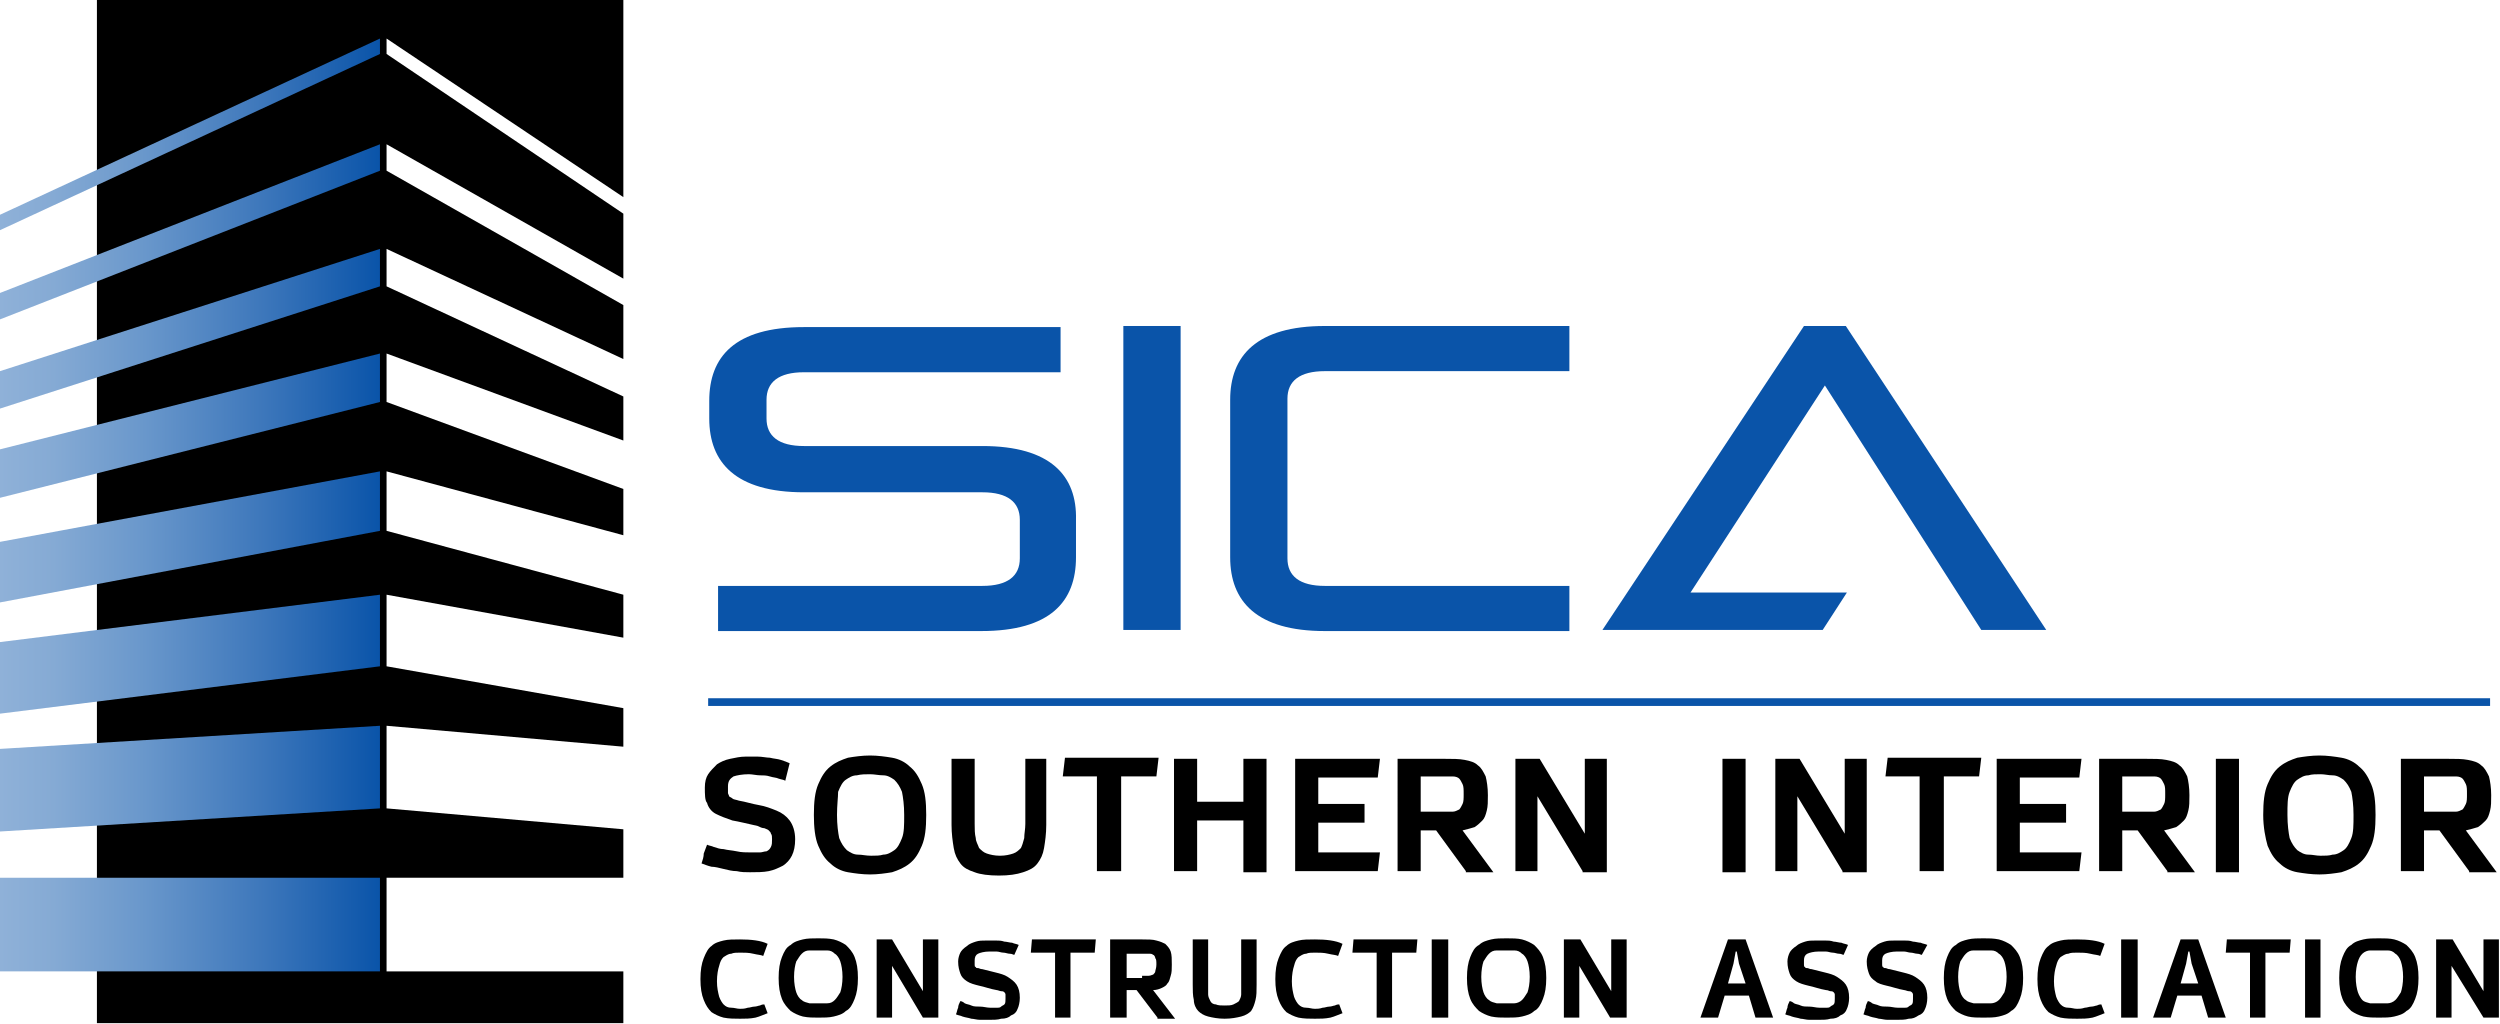 <?xml version="1.0" encoding="utf-8"?>
<!-- Generator: Adobe Illustrator 18.1.1, SVG Export Plug-In . SVG Version: 6.00 Build 0)  -->
<svg version="1.1" id="Layer_1" xmlns="http://www.w3.org/2000/svg" xmlns:xlink="http://www.w3.org/1999/xlink" x="0px" y="0px"
	 viewBox="0 0 227 93" enable-background="new 0 0 227 93" xml:space="preserve">
<polygon points="35.1,4.9 35.1,3.5 56.6,17.9 56.6,-0.1 8.8,-0.1 8.8,92.9 56.6,92.9 56.6,88.2 35.1,88.2 35.1,79.7 56.6,79.7 
	56.6,75.3 35.1,73.4 35.1,65.9 56.6,67.8 56.6,64.3 35.1,60.5 35.1,54 56.6,57.9 56.6,54 35.1,48.2 35.1,42.8 56.6,48.6 56.6,44.4 
	35.1,36.5 35.1,32.1 56.6,40 56.6,36 35.1,26 35.1,22.6 56.6,32.6 56.6,27.7 35.1,15.5 35.1,13.1 56.6,25.3 56.6,19.4 "/>
<linearGradient id="SVGID_1_" gradientUnits="userSpaceOnUse" x1="2.906745e-09" y1="83.939" x2="34.478" y2="83.939">
	<stop  offset="0" style="stop-color:#8FB1D8"/>
	<stop  offset="0.141" style="stop-color:#85AAD4"/>
	<stop  offset="0.382" style="stop-color:#6997CB"/>
	<stop  offset="0.693" style="stop-color:#3D77BB"/>
	<stop  offset="1" style="stop-color:#0A54A9"/>
</linearGradient>
<rect x="0" y="79.7" fill="url(#SVGID_1_)" width="34.5" height="8.5"/>
<linearGradient id="SVGID_2_" gradientUnits="userSpaceOnUse" x1="2.906745e-09" y1="70.703" x2="34.478" y2="70.703">
	<stop  offset="0" style="stop-color:#8FB1D8"/>
	<stop  offset="0.141" style="stop-color:#85AAD4"/>
	<stop  offset="0.382" style="stop-color:#6997CB"/>
	<stop  offset="0.693" style="stop-color:#3D77BB"/>
	<stop  offset="1" style="stop-color:#0A54A9"/>
</linearGradient>
<polygon fill="url(#SVGID_2_)" points="0,68 0,75.5 34.5,73.4 34.5,65.9 "/>
<linearGradient id="SVGID_3_" gradientUnits="userSpaceOnUse" x1="2.906745e-09" y1="59.396" x2="34.478" y2="59.396">
	<stop  offset="0" style="stop-color:#8FB1D8"/>
	<stop  offset="0.141" style="stop-color:#85AAD4"/>
	<stop  offset="0.382" style="stop-color:#6997CB"/>
	<stop  offset="0.693" style="stop-color:#3D77BB"/>
	<stop  offset="1" style="stop-color:#0A54A9"/>
</linearGradient>
<polygon fill="url(#SVGID_3_)" points="0,58.3 0,64.8 34.5,60.5 34.5,54 "/>
<linearGradient id="SVGID_4_" gradientUnits="userSpaceOnUse" x1="2.906745e-09" y1="48.713" x2="34.478" y2="48.713">
	<stop  offset="0" style="stop-color:#8FB1D8"/>
	<stop  offset="0.141" style="stop-color:#85AAD4"/>
	<stop  offset="0.382" style="stop-color:#6997CB"/>
	<stop  offset="0.693" style="stop-color:#3D77BB"/>
	<stop  offset="1" style="stop-color:#0A54A9"/>
</linearGradient>
<polygon fill="url(#SVGID_4_)" points="0,49.2 0,54.7 34.5,48.2 34.5,42.8 "/>
<linearGradient id="SVGID_5_" gradientUnits="userSpaceOnUse" x1="2.906745e-09" y1="38.654" x2="34.478" y2="38.654">
	<stop  offset="0" style="stop-color:#8FB1D8"/>
	<stop  offset="0.141" style="stop-color:#85AAD4"/>
	<stop  offset="0.382" style="stop-color:#6997CB"/>
	<stop  offset="0.693" style="stop-color:#3D77BB"/>
	<stop  offset="1" style="stop-color:#0A54A9"/>
</linearGradient>
<polygon fill="url(#SVGID_5_)" points="0,40.8 0,45.2 34.5,36.5 34.5,32.1 "/>
<linearGradient id="SVGID_6_" gradientUnits="userSpaceOnUse" x1="2.906745e-09" y1="29.871" x2="34.478" y2="29.871">
	<stop  offset="0" style="stop-color:#8FB1D8"/>
	<stop  offset="0.141" style="stop-color:#85AAD4"/>
	<stop  offset="0.382" style="stop-color:#6997CB"/>
	<stop  offset="0.693" style="stop-color:#3D77BB"/>
	<stop  offset="1" style="stop-color:#0A54A9"/>
</linearGradient>
<polygon fill="url(#SVGID_6_)" points="0,33.7 0,37.1 34.5,26 34.5,22.6 "/>
<linearGradient id="SVGID_7_" gradientUnits="userSpaceOnUse" x1="2.906745e-09" y1="21.058" x2="34.478" y2="21.058">
	<stop  offset="0" style="stop-color:#8FB1D8"/>
	<stop  offset="0.141" style="stop-color:#85AAD4"/>
	<stop  offset="0.382" style="stop-color:#6997CB"/>
	<stop  offset="0.693" style="stop-color:#3D77BB"/>
	<stop  offset="1" style="stop-color:#0A54A9"/>
</linearGradient>
<polygon fill="url(#SVGID_7_)" points="0,26.6 0,29 34.5,15.5 34.5,13.1 "/>
<linearGradient id="SVGID_8_" gradientUnits="userSpaceOnUse" x1="2.906745e-09" y1="12.211" x2="34.478" y2="12.211">
	<stop  offset="0" style="stop-color:#8FB1D8"/>
	<stop  offset="0.141" style="stop-color:#85AAD4"/>
	<stop  offset="0.382" style="stop-color:#6997CB"/>
	<stop  offset="0.693" style="stop-color:#3D77BB"/>
	<stop  offset="1" style="stop-color:#0A54A9"/>
</linearGradient>
<polygon fill="url(#SVGID_8_)" points="0,19.5 0,20.9 34.5,4.9 34.5,3.5 "/>
<g>
	<path d="M71.3,70.9c-0.1-0.1-0.3-0.1-0.6-0.2c-0.2-0.1-0.5-0.1-0.8-0.2c-0.3-0.1-0.6-0.1-0.9-0.1c-0.3,0-0.7-0.1-1-0.1
		c-0.6,0-1.1,0.1-1.4,0.2c-0.3,0.2-0.5,0.4-0.5,0.9c0,0.2,0,0.4,0,0.6c0,0.1,0.1,0.2,0.1,0.3c0.1,0.1,0.2,0.1,0.3,0.2
		c0.1,0.1,0.3,0.1,0.6,0.2c0.6,0.1,1.2,0.3,1.8,0.4c0.6,0.1,1.1,0.3,1.6,0.5c0.5,0.2,0.9,0.5,1.2,0.9c0.3,0.4,0.5,1,0.5,1.7
		c0,0.6-0.1,1.1-0.3,1.5c-0.2,0.4-0.5,0.7-0.8,0.9c-0.4,0.2-0.8,0.4-1.3,0.5c-0.5,0.1-1.1,0.1-1.7,0.1c-0.4,0-0.8,0-1.2-0.1
		c-0.4,0-0.8-0.1-1.2-0.2c-0.4-0.1-0.8-0.2-1.1-0.2c-0.4-0.1-0.6-0.2-0.9-0.3c0.1-0.3,0.2-0.6,0.2-0.9c0.1-0.3,0.2-0.5,0.3-0.8
		c0.2,0.1,0.4,0.1,0.6,0.2c0.3,0.1,0.6,0.2,0.9,0.2c0.4,0.1,0.7,0.1,1.2,0.2c0.4,0.1,0.9,0.1,1.3,0.1c0.3,0,0.6,0,0.8,0
		c0.2,0,0.4-0.1,0.6-0.1c0.2-0.1,0.3-0.2,0.4-0.4c0.1-0.2,0.1-0.4,0.1-0.7c0-0.2,0-0.4-0.1-0.5c0-0.1-0.1-0.2-0.2-0.3
		c-0.1-0.1-0.2-0.1-0.4-0.2c-0.2,0-0.4-0.1-0.6-0.2c-0.9-0.2-1.7-0.4-2.3-0.5c-0.6-0.2-1.1-0.4-1.5-0.6c-0.4-0.2-0.7-0.6-0.8-1
		C64,72.7,64,72.1,64,71.5c0-0.5,0.1-0.9,0.3-1.2c0.2-0.3,0.5-0.6,0.8-0.9c0.3-0.2,0.7-0.4,1.2-0.5c0.5-0.1,0.9-0.2,1.4-0.2
		c0.4,0,0.8,0,1.1,0c0.4,0,0.8,0.1,1.1,0.1c0.4,0.1,0.7,0.1,1,0.2c0.3,0.1,0.6,0.2,0.8,0.3L71.3,70.9z"/>
	<path d="M73.9,74c0-1.2,0.1-2.1,0.4-2.8c0.3-0.7,0.6-1.2,1.1-1.6c0.5-0.4,1-0.6,1.6-0.8c0.6-0.1,1.3-0.2,2-0.2c0.7,0,1.4,0.1,2,0.2
		c0.6,0.1,1.2,0.4,1.6,0.8c0.5,0.4,0.8,0.9,1.1,1.6c0.3,0.7,0.4,1.6,0.4,2.8c0,1.2-0.1,2.1-0.4,2.8c-0.3,0.7-0.6,1.2-1.1,1.6
		c-0.5,0.4-1,0.6-1.6,0.8c-0.6,0.1-1.3,0.2-2,0.2c-0.7,0-1.4-0.1-2-0.2c-0.6-0.1-1.2-0.4-1.6-0.8c-0.5-0.4-0.8-0.9-1.1-1.6
		C74,76.1,73.9,75.1,73.9,74z M79,70.3c-0.4,0-0.8,0-1.2,0.1c-0.4,0-0.7,0.2-1,0.4c-0.3,0.2-0.5,0.6-0.7,1.1
		C76.1,72.4,76,73.1,76,74c0,0.9,0.1,1.6,0.2,2.1c0.2,0.5,0.4,0.8,0.7,1.1c0.3,0.2,0.6,0.4,1,0.4c0.4,0,0.7,0.1,1.2,0.1
		c0.4,0,0.8,0,1.1-0.1c0.4,0,0.7-0.2,1-0.4c0.3-0.2,0.5-0.6,0.7-1.1c0.2-0.5,0.2-1.2,0.2-2.1c0-0.9-0.1-1.6-0.2-2.1
		c-0.2-0.5-0.4-0.8-0.7-1.1c-0.3-0.2-0.6-0.4-1-0.4C79.8,70.4,79.4,70.3,79,70.3z"/>
	<path d="M92.9,68.9h2.1v6c0,0.8-0.1,1.5-0.2,2.1c-0.1,0.6-0.3,1-0.6,1.4c-0.3,0.4-0.7,0.6-1.3,0.8c-0.6,0.2-1.3,0.3-2.2,0.3
		c-0.9,0-1.7-0.1-2.2-0.3c-0.6-0.2-1-0.4-1.3-0.8c-0.3-0.4-0.5-0.8-0.6-1.4c-0.1-0.6-0.2-1.3-0.2-2.1v-6h2.1v5.9
		c0,0.5,0,0.9,0.1,1.3c0,0.3,0.2,0.6,0.3,0.9c0.2,0.2,0.4,0.4,0.7,0.5c0.3,0.1,0.7,0.2,1.2,0.2c0.5,0,0.9-0.1,1.2-0.2
		c0.3-0.1,0.5-0.3,0.7-0.5c0.1-0.2,0.2-0.5,0.3-0.9c0-0.4,0.1-0.8,0.1-1.3V68.9z"/>
	<path d="M99.6,79.1v-8.6h-3.1l0.2-1.7h8.5l-0.2,1.7h-3.2v8.6H99.6z"/>
	<path d="M112.9,79.1v-4.6h-4.2v4.6h-2.1V68.9h2.1v3.9h4.2v-3.9h2.1v10.3H112.9z"/>
	<path d="M117.6,79.1V68.9h7.7l-0.2,1.7h-5.4V73h4.2v1.7h-4.2v2.7h5.6l-0.2,1.7H117.6z"/>
	<path d="M133.1,79.1l-2.7-3.7H129v3.7h-2.1V68.9h4.2c0.8,0,1.4,0,1.9,0.1c0.5,0.1,0.9,0.2,1.2,0.5c0.3,0.2,0.5,0.6,0.7,1
		c0.1,0.4,0.2,1,0.2,1.7c0,0.6,0,1-0.1,1.4c-0.1,0.4-0.2,0.7-0.4,0.9c-0.2,0.2-0.4,0.4-0.7,0.6c-0.3,0.1-0.7,0.2-1.1,0.3l2.8,3.8
		H133.1z M131.1,73.7c0.3,0,0.6,0,0.8,0c0.2,0,0.4-0.1,0.6-0.2c0.1-0.1,0.2-0.3,0.3-0.5c0.1-0.2,0.1-0.5,0.1-0.9
		c0-0.4,0-0.7-0.1-0.9c-0.1-0.2-0.2-0.4-0.3-0.5c-0.1-0.1-0.3-0.2-0.6-0.2c-0.2,0-0.5,0-0.8,0H129v3.2H131.1z"/>
	<path d="M143.7,79.1l-4.1-6.8v6.8h-2V68.9h2.2l4.1,6.8v-6.8h2v10.3H143.7z"/>
	<path d="M156.4,79.1V68.9h2.1v10.3H156.4z"/>
	<path d="M167.3,79.1l-4.1-6.8v6.8h-2V68.9h2.2l4.1,6.8v-6.8h2v10.3H167.3z"/>
	<path d="M174.3,79.1v-8.6h-3.1l0.2-1.7h8.5l-0.2,1.7h-3.2v8.6H174.3z"/>
	<path d="M181.3,79.1V68.9h7.7l-0.2,1.7h-5.4V73h4.2v1.7h-4.2v2.7h5.6l-0.2,1.7H181.3z"/>
	<path d="M196.8,79.1l-2.7-3.7h-1.4v3.7h-2.1V68.9h4.2c0.8,0,1.4,0,1.9,0.1c0.5,0.1,0.9,0.2,1.2,0.5c0.3,0.2,0.5,0.6,0.7,1
		c0.1,0.4,0.2,1,0.2,1.7c0,0.6,0,1-0.1,1.4c-0.1,0.4-0.2,0.7-0.4,0.9c-0.2,0.2-0.4,0.4-0.7,0.6c-0.3,0.1-0.7,0.2-1.1,0.3l2.8,3.8
		H196.8z M194.8,73.7c0.3,0,0.6,0,0.8,0c0.2,0,0.4-0.1,0.6-0.2c0.1-0.1,0.2-0.3,0.3-0.5c0.1-0.2,0.1-0.5,0.1-0.9
		c0-0.4,0-0.7-0.1-0.9c-0.1-0.2-0.2-0.4-0.3-0.5c-0.1-0.1-0.3-0.2-0.6-0.2c-0.2,0-0.5,0-0.8,0h-2.1v3.2H194.8z"/>
	<path d="M201.2,79.1V68.9h2.1v10.3H201.2z"/>
	<path d="M205.5,74c0-1.2,0.1-2.1,0.4-2.8c0.3-0.7,0.6-1.2,1.1-1.6c0.5-0.4,1-0.6,1.6-0.8c0.6-0.1,1.3-0.2,2-0.2
		c0.7,0,1.4,0.1,2,0.2c0.6,0.1,1.2,0.4,1.6,0.8c0.5,0.4,0.8,0.9,1.1,1.6c0.3,0.7,0.4,1.6,0.4,2.8c0,1.2-0.1,2.1-0.4,2.8
		c-0.3,0.7-0.6,1.2-1.1,1.6c-0.5,0.4-1,0.6-1.6,0.8c-0.6,0.1-1.3,0.2-2,0.2c-0.7,0-1.4-0.1-2-0.2c-0.6-0.1-1.2-0.4-1.6-0.8
		c-0.5-0.4-0.8-0.9-1.1-1.6C205.7,76.1,205.5,75.1,205.5,74z M210.7,70.3c-0.4,0-0.8,0-1.1,0.1c-0.4,0-0.7,0.2-1,0.4
		c-0.3,0.2-0.5,0.6-0.7,1.1c-0.2,0.5-0.2,1.2-0.2,2.1c0,0.9,0.1,1.6,0.2,2.1c0.2,0.5,0.4,0.8,0.7,1.1c0.3,0.2,0.6,0.4,1,0.4
		c0.4,0,0.7,0.1,1.1,0.1c0.4,0,0.8,0,1.1-0.1c0.4,0,0.7-0.2,1-0.4c0.3-0.2,0.5-0.6,0.7-1.1c0.2-0.5,0.2-1.2,0.2-2.1
		c0-0.9-0.1-1.6-0.2-2.1c-0.2-0.5-0.4-0.8-0.7-1.1c-0.3-0.2-0.6-0.4-1-0.4C211.4,70.4,211.1,70.3,210.7,70.3z"/>
	<path d="M224.2,79.1l-2.7-3.7h-1.4v3.7H218V68.9h4.2c0.8,0,1.4,0,1.9,0.1c0.5,0.1,0.9,0.2,1.2,0.5c0.3,0.2,0.5,0.6,0.7,1
		c0.1,0.4,0.2,1,0.2,1.7c0,0.6,0,1-0.1,1.4c-0.1,0.4-0.2,0.7-0.4,0.9c-0.2,0.2-0.4,0.4-0.7,0.6c-0.3,0.1-0.7,0.2-1.1,0.3l2.8,3.8
		H224.2z M222.2,73.7c0.3,0,0.6,0,0.8,0c0.2,0,0.4-0.1,0.6-0.2c0.1-0.1,0.2-0.3,0.3-0.5c0.1-0.2,0.1-0.5,0.1-0.9
		c0-0.4,0-0.7-0.1-0.9c-0.1-0.2-0.2-0.4-0.3-0.5c-0.1-0.1-0.3-0.2-0.6-0.2c-0.2,0-0.5,0-0.8,0h-2.1v3.2H222.2z"/>
	<path d="M69.7,92c-0.3,0.1-0.7,0.3-1.1,0.4c-0.5,0.1-0.9,0.1-1.4,0.1c-0.5,0-1,0-1.5-0.1c-0.4-0.1-0.8-0.3-1.1-0.5
		c-0.3-0.3-0.5-0.6-0.7-1.1c-0.2-0.5-0.3-1.1-0.3-1.9c0-0.8,0.1-1.4,0.3-1.9c0.2-0.5,0.4-0.9,0.7-1.1c0.3-0.3,0.7-0.4,1.1-0.5
		c0.4-0.1,0.9-0.1,1.5-0.1c1,0,1.9,0.1,2.5,0.4l-0.4,1.1c-0.2-0.1-0.5-0.1-0.9-0.2c-0.4-0.1-0.8-0.1-1.2-0.1c-0.3,0-0.6,0-0.8,0.1
		c-0.3,0-0.5,0.2-0.7,0.3c-0.2,0.2-0.3,0.4-0.4,0.8c-0.1,0.3-0.2,0.8-0.2,1.4c0,0.6,0.1,1,0.2,1.4c0.1,0.3,0.3,0.6,0.4,0.7
		c0.2,0.2,0.4,0.3,0.7,0.3c0.3,0,0.5,0.1,0.8,0.1c0.2,0,0.4,0,0.7-0.1c0.2,0,0.4-0.1,0.6-0.1c0.2,0,0.4-0.1,0.5-0.1
		c0.2-0.1,0.3-0.1,0.4-0.1L69.7,92z"/>
	<path d="M70.7,88.8c0-0.8,0.1-1.4,0.3-1.9c0.2-0.5,0.4-0.9,0.8-1.1c0.3-0.3,0.7-0.4,1.1-0.5c0.4-0.1,0.9-0.1,1.4-0.1
		c0.5,0,0.9,0,1.4,0.1c0.4,0.1,0.8,0.3,1.1,0.5c0.3,0.3,0.6,0.6,0.8,1.1c0.2,0.5,0.3,1.1,0.3,1.9c0,0.8-0.1,1.4-0.3,1.9
		c-0.2,0.5-0.4,0.9-0.8,1.1c-0.3,0.3-0.7,0.4-1.1,0.5c-0.4,0.1-0.9,0.1-1.4,0.1c-0.5,0-0.9,0-1.4-0.1c-0.4-0.1-0.8-0.3-1.1-0.5
		c-0.3-0.3-0.6-0.6-0.8-1.1C70.8,90.2,70.7,89.6,70.7,88.8z M74.3,86.3c-0.3,0-0.5,0-0.8,0c-0.3,0-0.5,0.1-0.7,0.3
		c-0.2,0.2-0.3,0.4-0.5,0.7c-0.1,0.3-0.2,0.8-0.2,1.4c0,0.6,0.1,1.1,0.2,1.4c0.1,0.3,0.3,0.6,0.5,0.7c0.2,0.2,0.4,0.2,0.7,0.3
		c0.2,0,0.5,0,0.8,0c0.3,0,0.5,0,0.8,0c0.3,0,0.5-0.1,0.7-0.3c0.2-0.2,0.3-0.4,0.5-0.7c0.1-0.3,0.2-0.8,0.2-1.4
		c0-0.6-0.1-1.1-0.2-1.4c-0.1-0.3-0.3-0.6-0.5-0.7c-0.2-0.2-0.4-0.3-0.7-0.3C74.8,86.3,74.5,86.3,74.3,86.3z"/>
	<path d="M83.8,92.4l-2.8-4.7v4.7h-1.4v-7.1H81l2.8,4.7v-4.7h1.4v7.1H83.8z"/>
	<path d="M92.1,86.7c-0.1,0-0.2-0.1-0.4-0.1c-0.2,0-0.4-0.1-0.6-0.1c-0.2,0-0.4-0.1-0.6-0.1c-0.2,0-0.5,0-0.7,0
		c-0.4,0-0.8,0.1-1,0.2c-0.2,0.1-0.3,0.3-0.3,0.6c0,0.2,0,0.3,0,0.4c0,0.1,0,0.2,0.1,0.2c0,0.1,0.1,0.1,0.2,0.1
		c0.1,0,0.2,0.1,0.4,0.1c0.4,0.1,0.8,0.2,1.2,0.3c0.4,0.1,0.8,0.2,1.1,0.4c0.3,0.2,0.6,0.4,0.8,0.7c0.2,0.3,0.3,0.7,0.3,1.2
		c0,0.4-0.1,0.8-0.2,1c-0.1,0.3-0.3,0.5-0.6,0.6c-0.2,0.2-0.5,0.3-0.9,0.3c-0.3,0.1-0.7,0.1-1.1,0.1c-0.3,0-0.5,0-0.8,0
		c-0.3,0-0.6-0.1-0.8-0.1c-0.3-0.1-0.5-0.1-0.8-0.2c-0.2-0.1-0.4-0.1-0.6-0.2c0.1-0.2,0.1-0.4,0.2-0.6c0-0.2,0.1-0.4,0.2-0.6
		c0.1,0,0.3,0.1,0.4,0.2c0.2,0.1,0.4,0.1,0.6,0.2c0.2,0.1,0.5,0.1,0.8,0.1c0.3,0,0.6,0.1,0.9,0.1c0.2,0,0.4,0,0.6,0
		c0.2,0,0.3,0,0.4-0.1c0.1-0.1,0.2-0.1,0.3-0.2c0.1-0.1,0.1-0.3,0.1-0.5c0-0.2,0-0.3,0-0.4c0-0.1-0.1-0.2-0.1-0.2
		c-0.1-0.1-0.2-0.1-0.3-0.1c-0.1,0-0.3-0.1-0.4-0.1c-0.6-0.1-1.1-0.3-1.6-0.4c-0.4-0.1-0.8-0.2-1.1-0.4c-0.3-0.2-0.5-0.4-0.6-0.7
		c-0.1-0.3-0.2-0.6-0.2-1.1c0-0.3,0.1-0.6,0.2-0.8c0.1-0.2,0.3-0.4,0.6-0.6c0.2-0.2,0.5-0.3,0.8-0.4c0.3-0.1,0.6-0.1,1-0.1
		c0.3,0,0.5,0,0.8,0c0.3,0,0.5,0,0.8,0.1c0.2,0,0.5,0.1,0.7,0.1c0.2,0.1,0.4,0.1,0.6,0.2L92.1,86.7z"/>
	<path d="M95.8,92.4v-5.9h-2.2l0.1-1.2h5.8l-0.1,1.2h-2.2v5.9H95.8z"/>
	<path d="M105.1,92.4l-1.9-2.5h-0.9v2.5h-1.5v-7.1h2.9c0.5,0,1,0,1.3,0.1c0.4,0.1,0.6,0.2,0.8,0.3c0.2,0.2,0.4,0.4,0.5,0.7
		c0.1,0.3,0.1,0.7,0.1,1.2c0,0.4,0,0.7-0.1,1c-0.1,0.3-0.1,0.5-0.3,0.7c-0.1,0.2-0.3,0.3-0.5,0.4c-0.2,0.1-0.5,0.2-0.8,0.2l2,2.6
		H105.1z M103.7,88.6c0.2,0,0.4,0,0.6,0c0.2,0,0.3-0.1,0.4-0.1c0.1-0.1,0.2-0.2,0.2-0.3c0-0.1,0.1-0.3,0.1-0.6c0-0.3,0-0.5-0.1-0.6
		c0-0.1-0.1-0.3-0.2-0.3c-0.1-0.1-0.2-0.1-0.4-0.1c-0.2,0-0.4,0-0.6,0h-1.4v2.2H103.7z"/>
	<path d="M112.7,85.3h1.4v4.1c0,0.6,0,1-0.1,1.4c-0.1,0.4-0.2,0.7-0.4,1c-0.2,0.2-0.5,0.4-0.9,0.5c-0.4,0.1-0.9,0.2-1.5,0.2
		c-0.6,0-1.1-0.1-1.5-0.2c-0.4-0.1-0.7-0.3-0.9-0.5c-0.2-0.2-0.4-0.6-0.4-1c-0.1-0.4-0.1-0.9-0.1-1.4v-4.1h1.4v4.1
		c0,0.3,0,0.6,0,0.9c0,0.2,0.1,0.4,0.2,0.6c0.1,0.2,0.3,0.3,0.5,0.3c0.2,0.1,0.5,0.1,0.8,0.1c0.3,0,0.6,0,0.8-0.1
		c0.2-0.1,0.4-0.2,0.5-0.3c0.1-0.2,0.2-0.4,0.2-0.6c0-0.2,0-0.5,0-0.9V85.3z"/>
	<path d="M121.9,92c-0.3,0.1-0.7,0.3-1.1,0.4c-0.5,0.1-0.9,0.1-1.4,0.1c-0.5,0-1,0-1.5-0.1c-0.4-0.1-0.8-0.3-1.1-0.5
		c-0.3-0.3-0.5-0.6-0.7-1.1c-0.2-0.5-0.3-1.1-0.3-1.9c0-0.8,0.1-1.4,0.3-1.9c0.2-0.5,0.4-0.9,0.7-1.1c0.3-0.3,0.7-0.4,1.1-0.5
		c0.4-0.1,0.9-0.1,1.5-0.1c1,0,1.9,0.1,2.5,0.4l-0.4,1.1c-0.2-0.1-0.5-0.1-0.9-0.2c-0.4-0.1-0.8-0.1-1.2-0.1c-0.3,0-0.6,0-0.8,0.1
		c-0.3,0-0.5,0.2-0.7,0.3c-0.2,0.2-0.3,0.4-0.4,0.8c-0.1,0.3-0.2,0.8-0.2,1.4c0,0.6,0.1,1,0.2,1.4c0.1,0.3,0.3,0.6,0.4,0.7
		c0.2,0.2,0.4,0.3,0.7,0.3c0.3,0,0.5,0.1,0.8,0.1c0.2,0,0.4,0,0.7-0.1c0.2,0,0.4-0.1,0.6-0.1c0.2,0,0.4-0.1,0.5-0.1
		c0.2-0.1,0.3-0.1,0.4-0.1L121.9,92z"/>
	<path d="M125,92.4v-5.9h-2.2l0.1-1.2h5.8l-0.1,1.2h-2.2v5.9H125z"/>
	<path d="M130,92.4v-7.1h1.5v7.1H130z"/>
	<path d="M133.2,88.8c0-0.8,0.1-1.4,0.3-1.9c0.2-0.5,0.4-0.9,0.8-1.1c0.3-0.3,0.7-0.4,1.1-0.5c0.4-0.1,0.9-0.1,1.4-0.1
		c0.5,0,1,0,1.4,0.1c0.4,0.1,0.8,0.3,1.1,0.5c0.3,0.3,0.6,0.6,0.8,1.1c0.2,0.5,0.3,1.1,0.3,1.9c0,0.8-0.1,1.4-0.3,1.9
		c-0.2,0.5-0.4,0.9-0.8,1.1c-0.3,0.3-0.7,0.4-1.1,0.5c-0.4,0.1-0.9,0.1-1.4,0.1c-0.5,0-0.9,0-1.4-0.1c-0.4-0.1-0.8-0.3-1.1-0.5
		c-0.3-0.3-0.6-0.6-0.8-1.1C133.3,90.2,133.2,89.6,133.2,88.8z M136.7,86.3c-0.3,0-0.5,0-0.8,0c-0.3,0-0.5,0.1-0.7,0.3
		c-0.2,0.2-0.3,0.4-0.5,0.7c-0.1,0.3-0.2,0.8-0.2,1.4c0,0.6,0.1,1.1,0.2,1.4c0.1,0.3,0.3,0.6,0.5,0.7c0.2,0.2,0.4,0.2,0.7,0.3
		c0.2,0,0.5,0,0.8,0c0.3,0,0.5,0,0.8,0c0.2,0,0.5-0.1,0.7-0.3c0.2-0.2,0.3-0.4,0.5-0.7c0.1-0.3,0.2-0.8,0.2-1.4
		c0-0.6-0.1-1.1-0.2-1.4c-0.1-0.3-0.3-0.6-0.5-0.7c-0.2-0.2-0.4-0.3-0.7-0.3C137.2,86.3,137,86.3,136.7,86.3z"/>
	<path d="M146.2,92.4l-2.8-4.7v4.7H142v-7.1h1.5l2.8,4.7v-4.7h1.4v7.1H146.2z"/>
	<path d="M158.5,85.3l2.5,7.1h-1.6l-0.6-2h-2.2l-0.6,2h-1.6l2.5-7.1H158.5z M156.9,89.3h1.6l-0.6-1.8l-0.2-1.1h-0.1l-0.2,1.1
		L156.9,89.3z"/>
	<path d="M167.4,86.7c-0.1,0-0.2-0.1-0.4-0.1c-0.2,0-0.4-0.1-0.6-0.1c-0.2,0-0.4-0.1-0.6-0.1c-0.2,0-0.5,0-0.7,0
		c-0.4,0-0.8,0.1-1,0.2c-0.2,0.1-0.3,0.3-0.3,0.6c0,0.2,0,0.3,0,0.4c0,0.1,0,0.2,0.1,0.2c0,0.1,0.1,0.1,0.2,0.1
		c0.1,0,0.2,0.1,0.4,0.1c0.4,0.1,0.8,0.2,1.2,0.3c0.4,0.1,0.8,0.2,1.1,0.4c0.3,0.2,0.6,0.4,0.8,0.7c0.2,0.3,0.3,0.7,0.3,1.2
		c0,0.4-0.1,0.8-0.2,1c-0.1,0.3-0.3,0.5-0.6,0.6c-0.2,0.2-0.5,0.3-0.9,0.3c-0.3,0.1-0.7,0.1-1.1,0.1c-0.3,0-0.5,0-0.8,0
		c-0.3,0-0.6-0.1-0.8-0.1c-0.3-0.1-0.5-0.1-0.8-0.2c-0.2-0.1-0.4-0.1-0.6-0.2c0.1-0.2,0.1-0.4,0.2-0.6c0-0.2,0.1-0.4,0.2-0.6
		c0.1,0,0.3,0.1,0.4,0.2c0.2,0.1,0.4,0.1,0.6,0.2c0.2,0.1,0.5,0.1,0.8,0.1c0.3,0,0.6,0.1,0.9,0.1c0.2,0,0.4,0,0.6,0
		c0.2,0,0.3,0,0.4-0.1c0.1-0.1,0.2-0.1,0.3-0.2c0.1-0.1,0.1-0.3,0.1-0.5c0-0.2,0-0.3,0-0.4c0-0.1-0.1-0.2-0.1-0.2
		c-0.1-0.1-0.2-0.1-0.3-0.1c-0.1,0-0.2-0.1-0.4-0.1c-0.6-0.1-1.1-0.3-1.6-0.4c-0.4-0.1-0.8-0.2-1.1-0.4c-0.3-0.2-0.5-0.4-0.6-0.7
		c-0.1-0.3-0.2-0.6-0.2-1.1c0-0.3,0.1-0.6,0.2-0.8c0.1-0.2,0.3-0.4,0.6-0.6c0.2-0.2,0.5-0.3,0.8-0.4c0.3-0.1,0.6-0.1,1-0.1
		c0.3,0,0.5,0,0.8,0c0.3,0,0.5,0,0.8,0.1c0.2,0,0.5,0.1,0.7,0.1c0.2,0.1,0.4,0.1,0.6,0.2L167.4,86.7z"/>
	<path d="M174.5,86.7c-0.1,0-0.2-0.1-0.4-0.1c-0.2,0-0.4-0.1-0.6-0.1c-0.2,0-0.4-0.1-0.6-0.1c-0.2,0-0.5,0-0.7,0
		c-0.4,0-0.8,0.1-1,0.2c-0.2,0.1-0.3,0.3-0.3,0.6c0,0.2,0,0.3,0,0.4c0,0.1,0,0.2,0.1,0.2c0,0.1,0.1,0.1,0.2,0.1
		c0.1,0,0.2,0.1,0.4,0.1c0.4,0.1,0.8,0.2,1.2,0.3c0.4,0.1,0.8,0.2,1.1,0.4c0.3,0.2,0.6,0.4,0.8,0.7c0.2,0.3,0.3,0.7,0.3,1.2
		c0,0.4-0.1,0.8-0.2,1c-0.1,0.3-0.3,0.5-0.6,0.6c-0.3,0.2-0.5,0.3-0.9,0.3c-0.3,0.1-0.7,0.1-1.1,0.1c-0.3,0-0.5,0-0.8,0
		c-0.3,0-0.6-0.1-0.8-0.1c-0.3-0.1-0.5-0.1-0.8-0.2c-0.2-0.1-0.4-0.1-0.6-0.2c0.1-0.2,0.1-0.4,0.2-0.6c0-0.2,0.1-0.4,0.2-0.6
		c0.1,0,0.3,0.1,0.4,0.2c0.2,0.1,0.4,0.1,0.6,0.2c0.2,0.1,0.5,0.1,0.8,0.1c0.3,0,0.6,0.1,0.9,0.1c0.2,0,0.4,0,0.6,0
		c0.2,0,0.3,0,0.4-0.1c0.1-0.1,0.2-0.1,0.3-0.2c0.1-0.1,0.1-0.3,0.1-0.5c0-0.2,0-0.3,0-0.4c0-0.1-0.1-0.2-0.1-0.2
		c-0.1-0.1-0.2-0.1-0.3-0.1c-0.1,0-0.3-0.1-0.4-0.1c-0.6-0.1-1.1-0.3-1.6-0.4c-0.4-0.1-0.8-0.2-1-0.4c-0.3-0.2-0.5-0.4-0.6-0.7
		c-0.1-0.3-0.2-0.6-0.2-1.1c0-0.3,0.1-0.6,0.2-0.8c0.1-0.2,0.3-0.4,0.6-0.6c0.2-0.2,0.5-0.3,0.8-0.4c0.3-0.1,0.6-0.1,1-0.1
		c0.3,0,0.5,0,0.8,0c0.3,0,0.5,0,0.8,0.1c0.2,0,0.5,0.1,0.7,0.1c0.2,0.1,0.4,0.1,0.6,0.2L174.5,86.7z"/>
	<path d="M176.5,88.8c0-0.8,0.1-1.4,0.3-1.9c0.2-0.5,0.4-0.9,0.8-1.1c0.3-0.3,0.7-0.4,1.1-0.5c0.4-0.1,0.9-0.1,1.4-0.1
		c0.5,0,0.9,0,1.4,0.1c0.4,0.1,0.8,0.3,1.1,0.5c0.3,0.3,0.6,0.6,0.8,1.1c0.2,0.5,0.3,1.1,0.3,1.9c0,0.8-0.1,1.4-0.3,1.9
		c-0.2,0.5-0.4,0.9-0.8,1.1c-0.3,0.3-0.7,0.4-1.1,0.5c-0.4,0.1-0.9,0.1-1.4,0.1c-0.5,0-1,0-1.4-0.1c-0.4-0.1-0.8-0.3-1.1-0.5
		c-0.3-0.3-0.6-0.6-0.8-1.1C176.6,90.2,176.5,89.6,176.5,88.8z M180,86.3c-0.3,0-0.5,0-0.8,0c-0.3,0-0.5,0.1-0.7,0.3
		c-0.2,0.2-0.3,0.4-0.5,0.7c-0.1,0.3-0.2,0.8-0.2,1.4c0,0.6,0.1,1.1,0.2,1.4c0.1,0.3,0.3,0.6,0.5,0.7c0.2,0.2,0.4,0.2,0.7,0.3
		c0.3,0,0.5,0,0.8,0c0.3,0,0.5,0,0.8,0c0.2,0,0.5-0.1,0.7-0.3c0.2-0.2,0.3-0.4,0.5-0.7c0.1-0.3,0.2-0.8,0.2-1.4
		c0-0.6-0.1-1.1-0.2-1.4c-0.1-0.3-0.3-0.6-0.5-0.7c-0.2-0.2-0.4-0.3-0.7-0.3C180.5,86.3,180.3,86.3,180,86.3z"/>
	<path d="M191.1,92c-0.3,0.1-0.7,0.3-1.1,0.4c-0.5,0.1-0.9,0.1-1.4,0.1c-0.5,0-1,0-1.5-0.1c-0.4-0.1-0.8-0.3-1.1-0.5
		c-0.3-0.3-0.5-0.6-0.7-1.1c-0.2-0.5-0.3-1.1-0.3-1.9c0-0.8,0.1-1.4,0.3-1.9c0.2-0.5,0.4-0.9,0.7-1.1c0.3-0.3,0.7-0.4,1.1-0.5
		c0.4-0.1,0.9-0.1,1.5-0.1c1,0,1.9,0.1,2.5,0.4l-0.4,1.1c-0.2-0.1-0.5-0.1-0.9-0.2c-0.4-0.1-0.8-0.1-1.2-0.1c-0.3,0-0.6,0-0.8,0.1
		c-0.3,0-0.5,0.2-0.7,0.3c-0.2,0.2-0.3,0.4-0.4,0.8c-0.1,0.3-0.2,0.8-0.2,1.4c0,0.6,0.1,1,0.2,1.4c0.1,0.3,0.3,0.6,0.4,0.7
		c0.2,0.2,0.4,0.3,0.7,0.3c0.3,0,0.5,0.1,0.8,0.1c0.2,0,0.4,0,0.7-0.1c0.2,0,0.4-0.1,0.6-0.1c0.2,0,0.4-0.1,0.5-0.1
		c0.2-0.1,0.3-0.1,0.4-0.1L191.1,92z"/>
	<path d="M192.6,92.4v-7.1h1.5v7.1H192.6z"/>
	<path d="M199.6,85.3l2.5,7.1h-1.6l-0.6-2h-2.2l-0.6,2h-1.6l2.5-7.1H199.6z M198,89.3h1.6l-0.6-1.8l-0.2-1.1h-0.1l-0.2,1.1L198,89.3
		z"/>
	<path d="M204.3,92.4v-5.9h-2.2l0.1-1.2h5.8l-0.1,1.2h-2.2v5.9H204.3z"/>
	<path d="M209.3,92.4v-7.1h1.4v7.1H209.3z"/>
	<path d="M212.4,88.8c0-0.8,0.1-1.4,0.3-1.9c0.2-0.5,0.4-0.9,0.8-1.1c0.3-0.3,0.7-0.4,1.1-0.5c0.4-0.1,0.9-0.1,1.4-0.1
		c0.5,0,1,0,1.4,0.1c0.4,0.1,0.8,0.3,1.1,0.5c0.3,0.3,0.6,0.6,0.8,1.1c0.2,0.5,0.3,1.1,0.3,1.9c0,0.8-0.1,1.4-0.3,1.9
		c-0.2,0.5-0.4,0.9-0.8,1.1c-0.3,0.3-0.7,0.4-1.1,0.5c-0.4,0.1-0.9,0.1-1.4,0.1c-0.5,0-0.9,0-1.4-0.1c-0.4-0.1-0.8-0.3-1.1-0.5
		c-0.3-0.3-0.6-0.6-0.8-1.1C212.5,90.2,212.4,89.6,212.4,88.8z M216,86.3c-0.3,0-0.5,0-0.8,0c-0.2,0-0.5,0.1-0.7,0.3
		c-0.2,0.2-0.3,0.4-0.4,0.7c-0.1,0.3-0.2,0.8-0.2,1.4c0,0.6,0.1,1.1,0.2,1.4c0.1,0.3,0.3,0.6,0.4,0.7c0.2,0.2,0.4,0.2,0.7,0.3
		c0.2,0,0.5,0,0.8,0c0.3,0,0.5,0,0.8,0c0.2,0,0.5-0.1,0.7-0.3c0.2-0.2,0.3-0.4,0.5-0.7c0.1-0.3,0.2-0.8,0.2-1.4
		c0-0.6-0.1-1.1-0.2-1.4c-0.1-0.3-0.3-0.6-0.5-0.7c-0.2-0.2-0.4-0.3-0.7-0.3C216.5,86.3,216.2,86.3,216,86.3z"/>
	<path d="M225.5,92.4l-2.9-4.7v4.7h-1.4v-7.1h1.5l2.8,4.7v-4.7h1.4v7.1H225.5z"/>
</g>
<g>
	<path fill="#0A54A9" d="M89.2,40.5H73c-2.3,0-3.4-0.9-3.4-2.5v-1.7c0-1.6,1.1-2.5,3.4-2.5h23.3v-4.1H73c-6.3,0-8.6,2.7-8.6,6.7v1.6
		c0,4,2.4,6.7,8.6,6.7h16.2c2.3,0,3.4,0.9,3.4,2.5v3.5c0,1.6-1.1,2.5-3.4,2.5H65.2v4.1h23.9c6.3,0,8.6-2.7,8.6-6.7v-3.4
		C97.8,43.2,95.4,40.5,89.2,40.5z"/>
	<rect x="102" y="29.6" fill="#0A54A9" width="5.2" height="27.6"/>
	<path fill="#0A54A9" d="M111.7,36.3v14.3c0,4,2.4,6.7,8.6,6.7h22.2v-4.1h-22.2c-2.3,0-3.4-0.9-3.4-2.5V36.2c0-1.6,1.1-2.5,3.4-2.5
		h22.2v-4.1h-22.2C114.1,29.6,111.7,32.3,111.7,36.3z"/>
	<polygon fill="#0A54A9" points="179.9,57.2 185.8,57.2 167.6,29.6 163.8,29.6 145.5,57.2 149.8,57.2 151.3,57.2 165.5,57.2 
		167.7,53.8 153.5,53.8 165.7,35 	"/>
</g>
<g>
	<rect x="64.3" y="63.4" fill="#0A54A9" width="161.8" height="0.7"/>
</g>
</svg>

